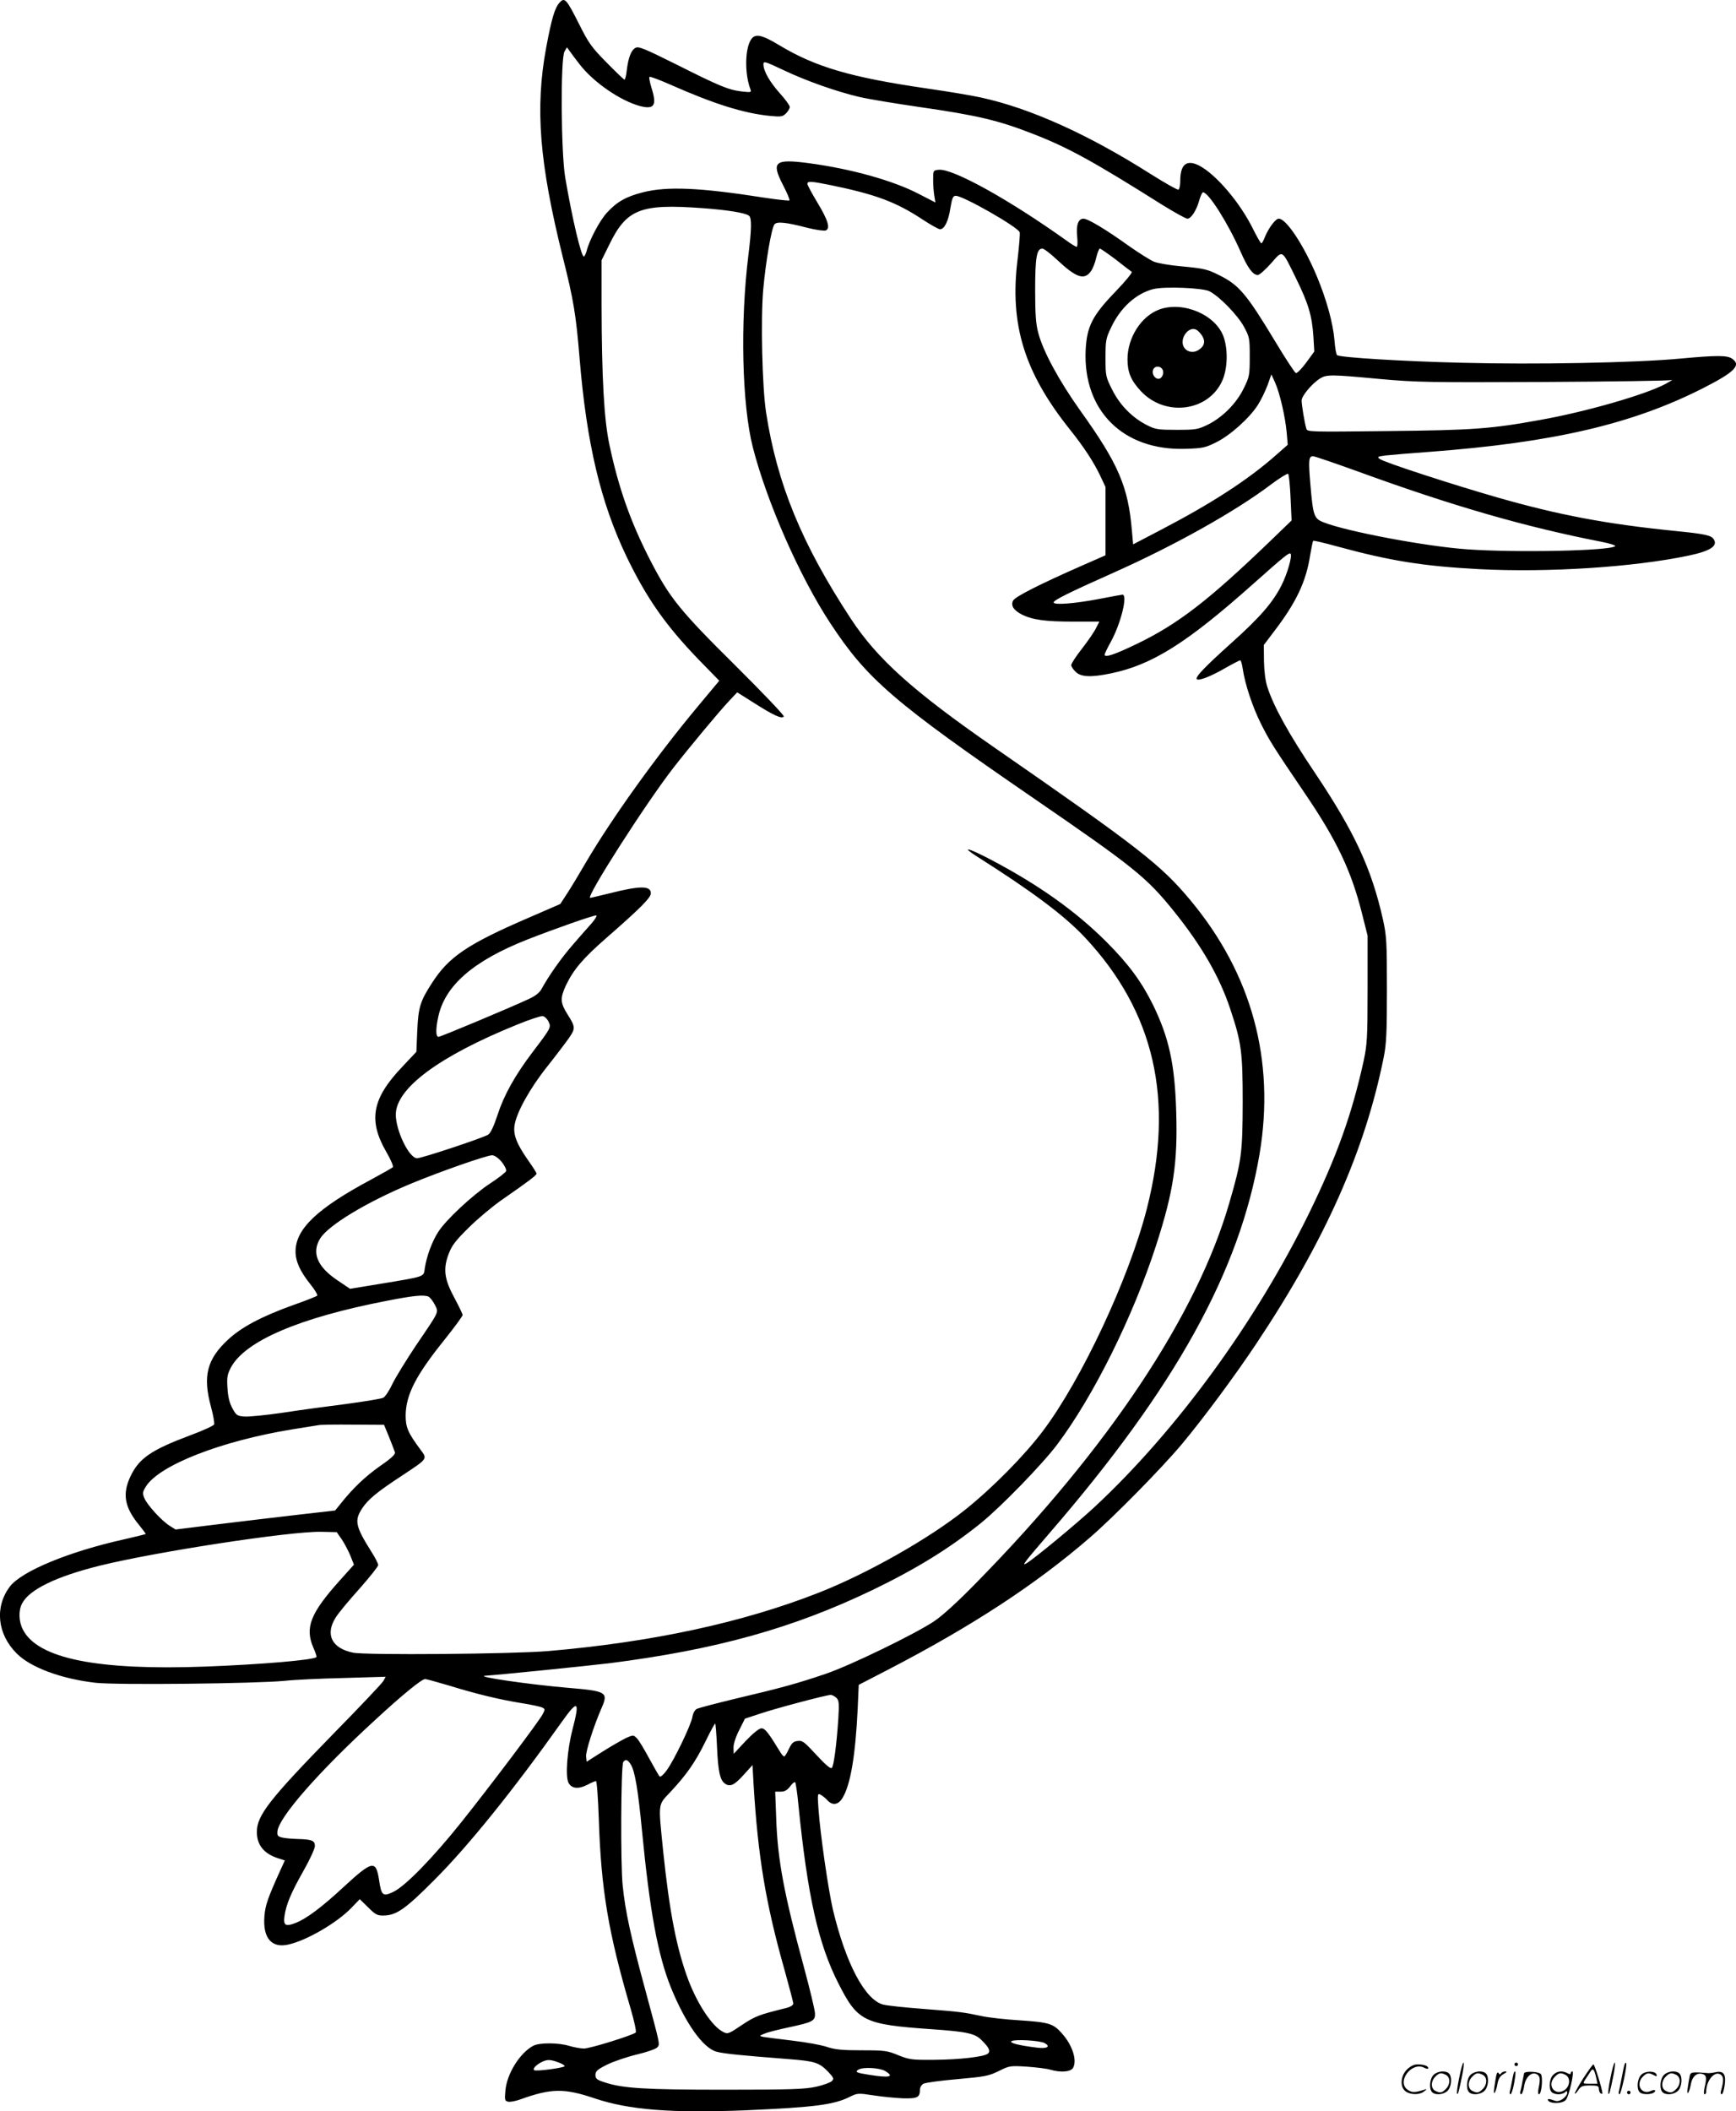 <svg version="1.0" xmlns="http://www.w3.org/2000/svg"
  viewBox="0 0 986.998 1199.988"
 preserveAspectRatio="xMidYMid meet">
<g transform="translate(-0.965,1200.296) scale(0.1,-0.1)"
fill="#000000" stroke="none">
<path d="M3191 11988 c-27 -29 -45 -90 -76 -255 -64 -346 -39 -655 95 -1194
60 -238 75 -327 95 -574 40 -484 120 -821 269 -1130 113 -233 219 -385 407
-580 l118 -121 -121 -145 c-237 -284 -490 -637 -638 -889 -40 -69 -89 -150
-109 -180 l-36 -55 -175 -76 c-353 -152 -459 -224 -555 -374 -67 -103 -77
-139 -83 -270 l-5 -120 -82 -87 c-170 -179 -193 -302 -89 -482 25 -43 42 -82
37 -87 -4 -4 -60 -36 -123 -70 -307 -164 -430 -281 -430 -409 0 -57 27 -115
85 -187 25 -31 42 -60 38 -64 -4 -4 -66 -29 -138 -54 -180 -65 -295 -126 -371
-198 -118 -110 -142 -206 -95 -379 13 -48 21 -93 18 -101 -3 -7 -63 -35 -134
-61 -224 -84 -293 -131 -342 -235 -47 -100 -33 -175 49 -275 22 -27 39 -50 38
-52 -2 -1 -57 -15 -123 -30 -315 -70 -582 -181 -649 -268 -88 -116 -72 -271
39 -381 79 -79 250 -143 446 -166 119 -14 916 -5 1079 11 52 6 202 13 334 16
l238 7 -12 -23 c-6 -12 -133 -146 -282 -298 -367 -376 -438 -467 -438 -561 0
-74 40 -124 122 -150 l37 -12 -26 -57 c-70 -155 -85 -196 -90 -260 -10 -123
40 -183 136 -161 104 23 274 122 357 207 l49 51 48 -47 c42 -42 53 -47 90 -46
72 2 123 38 287 203 194 194 450 512 724 898 92 129 103 120 61 -42 -31 -119
-42 -269 -23 -305 18 -33 56 -37 107 -11 22 12 44 21 49 21 5 0 12 -96 16
-212 13 -402 53 -645 181 -1081 21 -72 34 -132 29 -136 -18 -16 -260 -91 -294
-91 -19 0 -57 7 -84 15 -62 19 -169 19 -204 1 -76 -40 -151 -159 -159 -256 -5
-51 -3 -58 15 -62 11 -3 44 3 73 14 173 62 247 63 419 5 195 -66 438 -85 860
-68 387 17 500 31 590 76 44 22 48 22 135 9 50 -8 125 -15 168 -17 83 -2 97 5
97 50 0 12 9 27 20 33 12 6 98 18 193 26 156 14 178 18 235 46 60 30 65 31
160 25 53 -4 113 -11 132 -17 62 -18 118 -13 131 11 23 43 -4 128 -63 194 -49
56 -72 64 -237 75 -83 5 -181 16 -218 24 -103 22 -123 25 -331 41 -107 8 -211
19 -232 25 -103 28 -212 234 -285 540 -26 113 -72 428 -82 573 -6 86 -5 89 13
79 11 -6 28 -20 38 -31 28 -31 61 -27 85 12 46 74 74 239 87 508 l6 136 172
89 c474 246 836 483 1141 747 135 116 411 397 524 532 123 147 305 393 424
572 391 586 618 1098 724 1628 15 74 18 142 18 385 0 273 -2 303 -23 399 -65
288 -160 493 -384 828 -151 224 -237 380 -273 492 -11 34 -18 89 -19 146 l-1
92 56 74 c129 168 185 287 208 439 7 41 14 76 17 79 2 3 64 -12 137 -32 301
-82 487 -112 808 -129 390 -20 875 11 1189 77 124 26 168 55 143 93 -14 22
-47 30 -218 47 -397 40 -663 91 -1010 190 -264 76 -645 200 -670 219 -17 12
-14 14 31 20 27 3 141 13 254 21 703 53 1151 158 1551 361 181 92 220 131 167
168 -28 20 -87 20 -293 1 -255 -24 -827 -35 -1242 -24 -336 8 -690 30 -711 43
-5 3 -12 40 -15 83 -8 98 -45 233 -101 367 -74 176 -173 326 -216 326 -19 0
-59 -55 -80 -107 -7 -18 -15 -33 -19 -33 -4 0 -25 37 -48 83 -74 150 -211 310
-306 359 -71 36 -107 7 -107 -87 0 -24 -4 -46 -10 -50 -5 -3 -76 37 -157 88
-356 226 -686 375 -968 436 -49 11 -187 34 -305 51 -433 63 -634 122 -840 246
-106 64 -142 69 -165 24 -31 -59 -30 -193 1 -274 7 -18 4 -19 -49 -13 -76 9
-126 30 -373 154 -179 89 -214 104 -231 94 -25 -13 -41 -55 -50 -128 -3 -29
-9 -53 -13 -53 -3 0 -49 44 -102 98 -85 86 -102 110 -156 218 -72 143 -82 154
-111 122z m112 -348 c79 -104 236 -212 350 -241 78 -19 92 7 60 107 -9 30 -14
56 -11 60 4 3 58 -17 121 -45 247 -109 414 -162 566 -177 62 -6 71 -4 90 15
11 11 21 28 21 36 0 8 -25 43 -56 77 -58 65 -93 126 -94 165 0 20 7 18 113
-32 130 -62 304 -123 432 -153 50 -12 203 -37 340 -57 332 -48 449 -75 653
-155 195 -76 342 -157 726 -399 71 -44 137 -81 147 -81 21 0 53 50 68 108 7
23 16 42 20 42 32 0 144 -178 215 -340 40 -91 69 -130 97 -130 9 0 43 30 75
66 69 78 59 84 145 -91 68 -139 88 -207 96 -325 l5 -85 -46 -63 c-26 -35 -52
-62 -59 -59 -6 2 -59 82 -117 179 -163 270 -206 321 -317 376 -69 35 -86 39
-224 52 -59 5 -125 17 -147 25 -22 9 -87 50 -144 90 -131 94 -233 155 -258
155 -30 0 -43 -36 -36 -102 3 -32 2 -58 -3 -58 -5 0 -31 16 -57 35 -326 233
-647 411 -727 403 -32 -3 -32 -4 -32 -58 0 -30 3 -71 7 -92 l6 -36 -93 48
c-147 77 -389 144 -630 176 -191 25 -211 7 -145 -122 24 -46 41 -86 38 -90 -4
-3 -66 4 -140 15 -369 58 -555 66 -693 31 -95 -24 -148 -54 -204 -115 -41 -44
-101 -157 -116 -218 -4 -15 -11 -29 -15 -32 -14 -9 -67 214 -107 450 -24 144
-27 674 -4 715 l14 24 16 -22 c9 -13 33 -45 54 -72z m1433 -690 c252 -52 368
-95 518 -194 47 -31 92 -56 100 -56 25 0 48 46 59 120 10 59 15 70 31 70 42 0
351 -176 363 -207 3 -7 -3 -77 -12 -155 -46 -369 38 -642 299 -968 76 -95 134
-183 170 -259 l31 -66 0 -194 0 -194 -141 -62 c-232 -102 -372 -173 -384 -195
-15 -28 2 -55 48 -79 61 -31 135 -41 293 -41 l149 0 -19 -37 c-10 -21 -46 -73
-80 -117 -34 -43 -61 -85 -61 -93 0 -8 11 -25 25 -38 29 -30 87 -33 202 -9
232 48 430 172 805 506 181 161 207 182 215 174 11 -11 -17 -111 -51 -179 -50
-99 -124 -184 -286 -329 -149 -134 -207 -194 -196 -205 11 -11 79 15 160 62
44 25 83 45 87 45 4 0 10 -21 14 -47 13 -89 56 -218 104 -314 50 -99 67 -126
252 -399 178 -262 261 -436 321 -674 l33 -131 0 -305 c0 -277 -3 -314 -22
-405 -67 -305 -152 -541 -307 -860 -304 -622 -754 -1240 -1221 -1675 -105 -98
-349 -299 -389 -322 -18 -10 -18 -8 1 18 12 16 70 85 130 154 714 826 1081
1487 1194 2155 89 532 -44 1022 -393 1441 -169 203 -292 298 -1123 874 -454
315 -658 498 -807 725 -279 424 -421 769 -483 1175 -22 144 -31 530 -16 698
14 157 47 350 64 370 14 17 65 12 188 -20 47 -12 93 -18 103 -15 28 11 14 58
-49 162 -30 50 -55 96 -55 103 0 17 22 15 136 -8z m-733 -130 c140 -10 245
-27 265 -43 16 -12 15 -75 -3 -221 -48 -386 -37 -853 25 -1096 80 -311 265
-732 439 -997 210 -320 359 -449 1166 -1003 562 -386 633 -443 788 -635 158
-196 261 -374 322 -559 63 -189 70 -242 70 -531 -1 -284 -6 -328 -75 -565
-183 -638 -688 -1397 -1435 -2158 -108 -111 -197 -192 -245 -224 -108 -72
-474 -250 -615 -298 -158 -54 -256 -81 -507 -140 -115 -28 -217 -54 -227 -60
-11 -5 -22 -26 -25 -47 -9 -47 -103 -243 -146 -302 -17 -24 -35 -39 -40 -35
-5 5 -31 52 -60 104 -28 52 -59 104 -70 114 -19 19 -20 19 -61 1 -22 -11 -82
-45 -133 -77 l-91 -58 -3 30 c-3 29 44 175 89 278 38 87 26 94 -190 112 -223
19 -540 65 -471 69 79 5 580 56 705 71 606 77 1044 199 1495 416 251 121 440
238 616 380 116 94 352 337 435 448 206 274 431 727 562 1132 98 303 123 465
114 759 -8 271 -41 420 -132 607 -66 133 -139 232 -265 358 -173 173 -382 322
-653 465 -135 71 -179 81 -81 19 317 -201 497 -336 613 -460 395 -423 509
-921 351 -1541 -101 -394 -369 -968 -590 -1262 -107 -142 -287 -324 -442 -448
-206 -165 -558 -364 -833 -472 -433 -170 -945 -281 -1540 -332 -200 -17 -1037
-24 -1108 -9 -122 25 -160 104 -98 201 15 24 76 98 135 163 58 66 106 126 106
134 0 8 -17 42 -39 76 -91 145 -98 177 -51 248 34 51 87 94 237 192 134 89
133 87 94 139 -72 97 -85 127 -85 196 2 118 57 226 222 431 56 70 102 133 102
139 0 6 -21 49 -46 96 -58 107 -66 164 -34 250 19 50 39 76 114 150 50 50 132
118 181 153 167 116 205 145 205 155 0 5 -21 38 -46 73 -66 94 -87 147 -79
200 10 72 87 211 185 334 50 63 106 137 125 164 37 54 37 62 -10 136 -40 64
-41 90 -8 162 43 90 96 153 230 270 196 171 253 229 253 254 0 44 -61 44 -242
-2 -53 -13 -99 -24 -103 -24 -27 0 316 537 474 740 92 118 256 315 314 377
l48 51 100 -63 c109 -69 155 -90 165 -74 3 6 -122 137 -278 292 -315 312 -371
382 -482 597 -111 216 -179 408 -231 653 -31 143 -44 381 -45 791 l0 260 41
83 c100 208 178 239 532 213z m2018 -295 c107 -100 153 -116 190 -65 11 14 25
49 31 78 7 28 16 52 21 52 4 0 45 -28 90 -62 44 -35 85 -66 91 -70 5 -4 -35
-53 -91 -111 -134 -139 -164 -199 -171 -335 -15 -344 214 -571 567 -560 97 3
113 6 175 37 78 38 189 137 237 212 18 28 42 78 55 112 l22 62 21 -46 c27 -60
58 -195 66 -284 l6 -70 -66 -58 c-157 -139 -364 -274 -658 -427 l-155 -81 -7
78 c-21 250 -76 379 -294 683 -119 167 -211 336 -238 440 -14 50 -18 107 -18
245 0 187 9 235 41 235 9 0 47 -29 85 -65z m866 -178 c58 -31 158 -134 194
-199 33 -61 34 -67 34 -173 0 -105 -2 -114 -34 -179 -41 -85 -119 -163 -201
-205 -60 -29 -69 -31 -180 -31 -105 0 -121 2 -168 26 -84 42 -156 115 -199
202 -37 73 -38 80 -38 181 0 98 2 111 32 173 53 113 142 193 240 218 64 16
283 7 320 -13z m967 -498 c209 -19 284 -20 934 -17 389 2 716 7 727 11 11 5
-5 -5 -36 -22 -114 -61 -454 -159 -714 -205 -281 -51 -383 -58 -866 -63 -439
-5 -457 -5 -462 13 -10 32 -27 136 -27 161 0 26 60 97 105 125 38 23 62 23
339 -3z m-126 -525 c543 -198 955 -316 1385 -400 48 -9 84 -21 80 -25 -27 -27
-568 -38 -843 -18 -232 16 -688 102 -817 154 -53 21 -58 38 -73 213 -12 140
-10 162 15 162 9 0 122 -39 253 -86z m-381 -150 l6 -129 -114 -110 c-358 -345
-534 -481 -771 -594 -122 -59 -178 -77 -178 -59 0 5 15 37 34 71 59 106 100
275 66 270 -8 -1 -64 -11 -125 -23 -145 -28 -265 -37 -265 -21 0 13 89 57 345
171 349 156 691 348 893 501 48 36 91 62 95 59 5 -4 11 -65 14 -136z m-3973
-2418 c-22 -24 -70 -79 -108 -123 -63 -72 -136 -175 -178 -252 -11 -20 -35
-39 -70 -55 -113 -53 -504 -216 -515 -216 -16 0 -17 42 -2 112 37 178 198 319
504 440 153 60 374 138 394 138 7 0 -4 -19 -25 -44z m-246 -559 c16 -33 15
-35 -89 -172 -101 -133 -164 -246 -200 -357 -22 -67 -40 -105 -54 -114 -28
-18 -377 -134 -404 -134 -45 0 -121 156 -121 248 0 149 246 332 691 512 68 28
133 49 144 48 11 -2 26 -16 33 -31z m-265 -799 c16 -20 27 -43 24 -51 -3 -8
-44 -40 -92 -71 -102 -68 -251 -207 -294 -275 -35 -54 -66 -139 -76 -205 -8
-52 11 -46 -267 -92 l-158 -26 -70 47 c-117 78 -150 158 -100 239 46 75 266
208 517 312 161 67 438 164 462 161 14 -1 37 -18 54 -39z m-418 -764 c9 -4 25
-24 36 -45 23 -47 31 -31 -105 -231 -56 -84 -117 -183 -135 -220 -17 -37 -41
-73 -52 -79 -11 -6 -104 -21 -207 -35 -103 -13 -266 -35 -363 -50 -96 -14
-195 -24 -219 -22 -41 3 -47 6 -69 47 -17 31 -25 65 -28 115 -4 61 -1 77 19
116 81 152 391 284 888 380 148 29 206 35 235 24z m-223 -799 c15 -38 30 -77
33 -86 4 -11 -20 -34 -84 -78 -84 -59 -155 -126 -226 -216 l-30 -37 -210 -24
c-116 -13 -320 -38 -454 -54 l-243 -30 -32 20 c-46 28 -129 119 -145 157 -12
29 -11 36 8 67 75 121 427 259 831 325 69 11 136 22 150 24 14 3 103 4 199 3
l174 -1 29 -70z m-270 -580 c15 -22 37 -64 49 -92 l21 -53 -79 -88 c-168 -187
-201 -269 -152 -383 12 -27 20 -51 18 -54 -17 -17 -315 -42 -629 -54 -617 -23
-956 45 -1040 210 -24 45 -26 109 -5 148 40 79 192 153 440 215 319 79 1081
196 1260 193 l89 -2 28 -40z m604 -830 c162 -50 291 -81 414 -101 58 -9 113
-21 123 -26 16 -8 16 -11 2 -38 -21 -40 -295 -404 -462 -613 -162 -203 -318
-363 -386 -396 -60 -29 -69 -23 -82 66 -18 116 -37 113 -202 -39 -124 -115
-210 -179 -270 -203 -60 -24 -73 -16 -66 37 9 65 36 131 108 258 36 63 65 127
65 141 0 31 -17 38 -100 40 -30 1 -68 4 -85 8 -26 6 -30 11 -28 35 6 78 233
338 555 633 156 144 265 233 285 233 6 0 64 -16 129 -35z m2209 -72 c15 -14
16 -31 11 -117 -10 -151 -26 -270 -37 -281 -7 -7 -36 18 -87 73 -68 74 -80 84
-107 80 -24 -2 -34 -11 -50 -45 -11 -24 -23 -43 -27 -43 -4 0 -15 12 -24 28
-66 108 -85 132 -105 132 -13 0 -47 -27 -90 -72 l-68 -73 -1 36 c0 21 13 62
33 100 l32 64 85 28 c95 32 376 106 402 107 9 0 24 -8 33 -17z m-679 -274 c6
-143 17 -193 45 -213 30 -21 54 -9 108 51 l49 54 6 -108 c25 -413 69 -678 176
-1056 27 -98 50 -184 50 -192 0 -8 -17 -19 -42 -25 -153 -38 -173 -45 -250
-96 -77 -52 -81 -53 -108 -39 -62 32 -144 156 -197 295 -67 179 -107 387 -143
732 -28 280 -31 259 41 336 91 97 143 171 200 288 28 58 53 103 55 101 2 -2 7
-60 10 -128z m-491 -103 c24 -36 42 -142 65 -381 44 -455 90 -704 164 -888 83
-204 183 -345 260 -365 38 -11 149 -22 410 -42 150 -12 173 -19 226 -74 30
-32 32 -38 19 -51 -8 -8 -48 -23 -89 -32 -64 -14 -142 -17 -520 -17 -458 0
-581 8 -683 42 -44 14 -52 21 -52 42 0 21 11 31 65 58 36 18 112 44 170 58 59
14 110 32 117 41 15 19 18 6 -68 324 -84 309 -114 448 -129 594 -13 122 -10
682 3 703 12 18 25 15 42 -12z m954 -231 c52 -519 113 -790 227 -1014 110
-217 144 -234 529 -261 201 -14 248 -24 285 -62 43 -42 53 -63 36 -77 -21 -18
-161 -34 -306 -35 -126 -1 -140 1 -203 26 -62 26 -78 28 -207 28 -112 0 -152
4 -198 19 -31 11 -120 27 -197 36 -77 9 -151 19 -165 21 -25 6 -25 6 7 19 18
8 79 23 135 35 140 30 154 37 151 82 -1 20 -29 136 -62 258 -113 416 -150 611
-158 843 l-6 157 31 0 c23 0 37 8 54 30 12 17 25 27 29 23 3 -5 12 -62 18
-128z m1400 -1354 c36 -20 14 -33 -43 -26 -105 13 -160 27 -145 37 18 12 160
4 188 -11z m-2756 -113 c15 -6 27 -14 27 -18 0 -9 -161 -31 -173 -23 -12 7 14
34 48 49 30 13 46 12 98 -8z m1848 -45 c57 -34 27 -41 -91 -22 -72 11 -81 16
-60 29 25 16 119 11 151 -7z M6601 10244 c-103 -38 -181 -160 -181 -283 0 -74
20 -121 76 -181 139 -149 387 -116 464 62 29 68 32 171 7 245 -44 127 -230
206 -366 157z m243 -149 c20 -31 14 -60 -20 -81 -31 -21 -71 -11 -86 21 -21
48 31 116 73 94 9 -4 24 -20 33 -34z m-225 -192 c11 -21 -3 -53 -23 -53 -21 0
-38 27 -31 50 8 24 40 26 54 3z M8306 194 c-10 -47 -15 -88 -12 -91 5 -6 9 7
30 110 7 37 10 67 6 67 -4 0 -15 -39 -24 -86z M8620 270 c0 -5 5 -10 10 -10 6
0 10 5 10 10 0 6 -4 10 -10 10 -5 0 -10 -4 -10 -10z M9166 194 c-10 -47 -15
-88 -12 -91 5 -6 9 7 30 110 7 37 10 67 6 67 -4 0 -15 -39 -24 -86z M9246 269
c-3 -8 -10 -41 -16 -74 -6 -33 -14 -68 -16 -77 -3 -10 -1 -18 3 -18 10 0 46
171 38 178 -2 3 -7 -1 -9 -9z M8009 241 c-38 -38 -41 -101 -7 -125 29 -20 79
-20 104 0 18 14 18 15 1 10 -53 -17 -69 -17 -92 -2 -69 45 21 166 94 126 12
-6 21 -7 21 -1 0 12 -25 21 -62 21 -19 0 -39 -10 -59 -29z M9010 189 c-28 -45
-49 -83 -47 -85 2 -3 12 7 21 21 14 21 24 25 66 25 43 0 50 -3 50 -19 0 -11 5
-23 10 -26 6 -3 10 -3 10 1 0 20 -44 164 -51 164 -4 0 -30 -37 -59 -81z m75 4
l7 -33 -42 0 c-42 0 -42 0 -28 23 8 12 21 32 29 44 15 25 22 18 34 -34z M8160
210 c-22 -22 -27 -79 -8 -98 19 -19 66 -14 88 8 22 22 27 79 8 98 -19 19 -66
14 -88 -8z m71 0 c25 -14 25 -54 -1 -80 -23 -23 -33 -24 -61 -10 -25 14 -25
54 1 80 23 23 33 24 61 10z M8370 210 c-22 -22 -27 -79 -8 -98 19 -19 66 -14
88 8 22 22 27 79 8 98 -19 19 -66 14 -88 -8z m71 0 c25 -14 25 -54 -1 -80 -23
-23 -33 -24 -61 -10 -25 14 -25 54 1 80 23 23 33 24 61 10z M8516 204 c-3 -16
-8 -47 -11 -69 -8 -51 10 -26 19 27 5 27 15 42 34 53 18 10 22 14 10 15 -9 0
-20 -5 -24 -11 -5 -8 -9 -8 -14 1 -5 8 -10 3 -14 -16z M8617 223 c-2 -4 -7
-26 -11 -48 -4 -22 -9 -48 -12 -57 -3 -10 -1 -18 4 -18 4 0 14 28 20 62 11 58
10 81 -1 61z M8675 220 c-1 -3 -5 -23 -9 -45 -4 -22 -9 -48 -12 -57 -3 -10 -1
-18 4 -18 5 0 13 20 17 45 7 53 44 87 74 68 17 -11 19 -28 8 -80 -4 -18 -3
-33 2 -33 16 0 24 99 11 115 -12 14 -87 18 -95 5z M8840 210 c-22 -22 -27 -79
-8 -98 7 -7 24 -12 38 -12 14 0 31 5 38 12 9 9 12 8 12 -5 0 -9 -12 -24 -26
-34 -21 -13 -32 -15 -55 -6 -16 6 -29 8 -29 3 0 -24 81 -27 102 -2 18 19 50
162 37 162 -5 0 -9 -5 -9 -10 0 -7 -6 -7 -19 0 -30 16 -59 12 -81 -10z m71 0
c29 -16 25 -65 -6 -86 -56 -37 -103 28 -55 76 23 23 33 24 61 10z M9341 211
c-23 -23 -28 -80 -9 -99 19 -19 88 -13 88 9 0 5 -11 4 -24 -2 -54 -25 -89 38
-46 81 23 23 33 24 62 9 16 -9 19 -8 16 3 -8 22 -64 22 -87 -1z M9470 210
c-22 -22 -27 -79 -8 -98 19 -19 66 -14 88 8 22 22 27 79 8 98 -19 19 -66 14
-88 -8z m71 0 c25 -14 25 -54 -1 -80 -23 -23 -33 -24 -61 -10 -25 14 -25 54 1
80 23 23 33 24 61 10z M9616 201 c-3 -14 -8 -44 -11 -66 -8 -51 10 -26 19 27
8 41 35 63 66 53 22 -7 24 -21 11 -77 -5 -22 -5 -38 0 -38 5 0 9 6 9 13 0 68
51 125 85 97 15 -13 15 -35 -1 -92 -3 -10 -1 -18 4 -18 6 0 13 23 17 50 9 63
-5 84 -49 76 -17 -4 -35 -6 -41 -6 -101 8 -104 7 -109 -19z M9260 110 c0 -5 5
-10 10 -10 6 0 10 5 10 10 0 6 -4 10 -10 10 -5 0 -10 -4 -10 -10z"/>
</g>
</svg>
